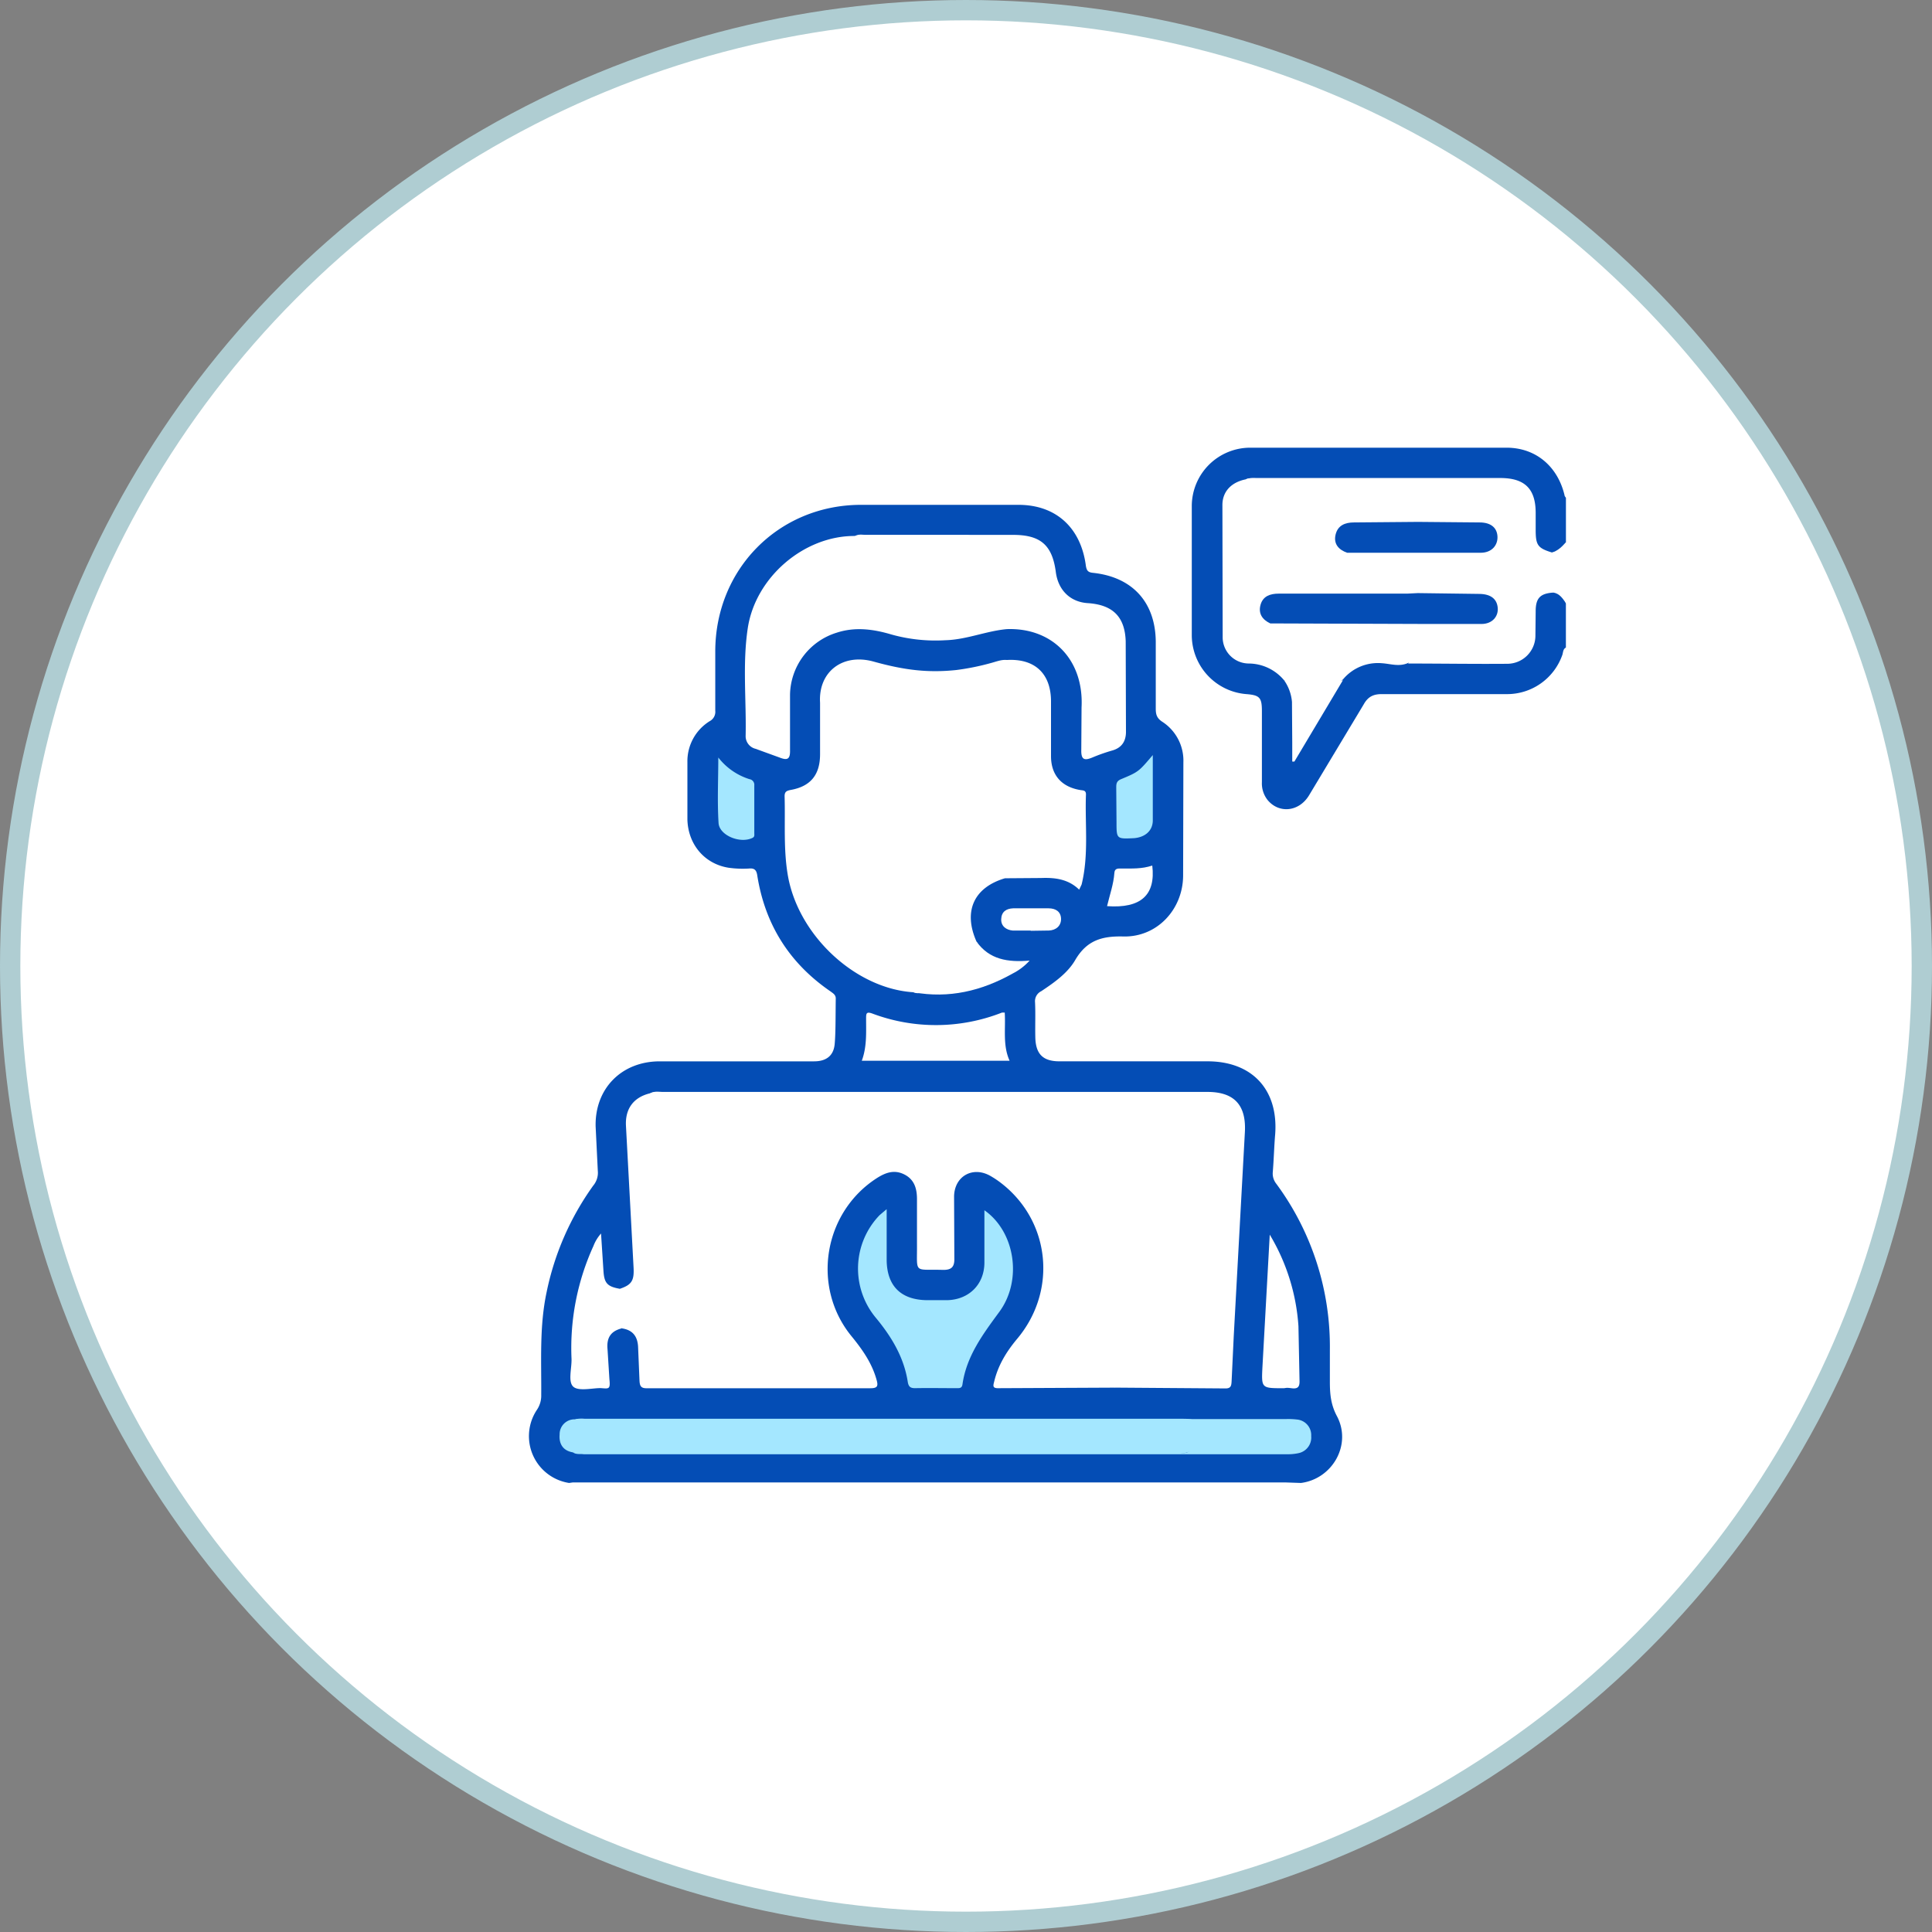 <svg xmlns="http://www.w3.org/2000/svg" xmlns:v="https://vecta.io/nano" width="95" height="95" fill="none"><rect width="100%" height="100%" fill="#808080" stroke="none"/><circle cx="47.5" cy="47.5" r="47" fill="#fff" stroke="#afcdd2"></circle><g clip-path="url(#A)"><path d="M77 31.841c-.16.08-.133.266-.186.386-.201.559-.57 1.042-1.056 1.383s-1.066.523-1.66.521h-6.164c-.426 0-.679.147-.879.506l-2.689 4.474c-.493.812-1.478.905-2.037.226a1.32 1.32 0 0 1-.279-.879V34.97c0-.666-.106-.786-.759-.839-.727-.056-1.405-.383-1.903-.915s-.778-1.232-.786-1.961v-6.378c.002-.379.078-.754.225-1.103s.361-.666.631-.932a2.88 2.88 0 0 1 .94-.618c.351-.142.727-.214 1.106-.21h12.607c1.424.013 2.489.932 2.822 2.344 0 .04.04.08.067.12v2.184c-.12.413-.413.586-.825.586-.639-.213-.799-.413-.812-1.079l-.013-1.145c-.036-.772-.435-1.225-1.198-1.358a3.5 3.5 0 0 0-.652-.04H61.97c-.215-.018-.432.005-.639.066-.772.253-1.105.666-1.105 1.452v5.886c.013.945.439 1.385 1.384 1.491.306.026.603.112.875.254s.513.336.709.572a2.25 2.25 0 0 1 .479 1.278v2.503l2.29-3.795c.439-.559 1.038-.786 1.717-.812s1.052-.013 1.584 0h4.46c1.171 0 1.624-.466 1.637-1.625-.016-.315-.011-.631.013-.945.067-.559.346-.826.932-.892s.586.28.692.626v2.157z" fill="#044db5"></path><g fill="#fff"><path d="M27.997 73c-.011-.025-.015-.053-.013-.08.2-.24.479-.187.746-.187h34.293c.319 0 .679-.08.945.187.002.027-.003.055-.013.08H27.997zM77 29.657c-.16-.226-.306-.466-.612-.519-.067-.04-.146-.093-.16-.173-.08-.599-.2-1.212.08-1.798.293-.08.492-.28.692-.506v2.996z"></path></g><path d="M63.967 72.92l-.785-.027H28.17l-.186.027a2.33 2.33 0 0 1-1.777-1.363 2.33 2.33 0 0 1 .193-2.232 1.24 1.24 0 0 0 .213-.732c.013-1.691-.093-3.382.266-5.06a13.68 13.68 0 0 1 2.29-5.233c.085-.101.148-.218.187-.343s.052-.258.039-.389l-.107-2.184c-.04-1.851 1.265-3.183 3.128-3.196h7.615c.586 0 .959-.266 1.012-.852s.04-1.491.053-2.237c0-.186-.133-.253-.253-.346-2.023-1.385-3.226-3.289-3.608-5.712-.04-.266-.146-.36-.413-.333a5.02 5.02 0 0 1-.998-.04c-1.171-.186-1.983-1.132-2.023-2.357v-2.836c-.008-.401.089-.797.28-1.15s.471-.649.811-.861a.52.52 0 0 0 .279-.519v-2.93c.013-4.021 3.089-7.151 7.096-7.191h7.814c1.85 0 3.075 1.132 3.315 3.009.04.226.106.306.333.333 1.944.2 3.088 1.438 3.102 3.396v3.289c0 .28.053.466.32.639.331.214.601.511.783.861s.27.742.255 1.136l-.013 5.579c-.013 1.651-1.278 3.023-2.942 2.983-1.065-.027-1.797.2-2.356 1.145-.373.653-1.038 1.119-1.677 1.545-.101.049-.184.127-.239.225s-.078.21-.067.321c.027.573 0 1.132.013 1.704.013.839.373 1.198 1.185 1.198h7.282c2.197 0 3.488 1.398 3.328 3.582-.053.626-.067 1.252-.12 1.891a.81.81 0 0 0 .173.546 13.48 13.48 0 0 1 2.636 8.176v1.545c0 .599.04 1.132.346 1.705.745 1.398-.213 3.089-1.771 3.289z" fill="#044db5"></path><g fill="#fff"><path d="M63.142 33.452c-.211-.255-.475-.461-.774-.604s-.625-.218-.956-.222a1.29 1.29 0 0 1-1.291-1.265l-.013-6.552c.013-.679.479-1.105 1.145-1.238.16-.08.319-.04.493-.04h7.082c.612 0 .785.12.959.706.142.445.151.922.027 1.372-.146.226-.399.2-.626.2h-2.569c-.346.027-.679.093-.759.493s.173.599.506.746c.785.146 1.571.04 2.356.053 1.171.027 1.171.013 1.171 1.198 0 .266.04.559-.106.812s-.479.173-.745.173h-5.565a3.02 3.02 0 0 0-.692.04c-.28.067-.546.173-.612.493s.093.533.373.679.453.093.692.093h5.804c.772 0 .945.186.812.945-.067.426-.16.866-.612 1.065s-.865.04-1.291.013c-.36-.032-.723.024-1.057.163s-.629.357-.86.636a.81.81 0 0 1-.413.146h-2.063c-.143-.01-.283-.046-.413-.107z"></path><path d="M69.239 32.626a2.44 2.44 0 0 0 .506-1.318c.027-.426-.093-.573-.546-.559h-6.217c-.173 0-.359.067-.519-.08.226-.24.519-.173.799-.173h9.079c.218.011.436.003.652-.027.117-.013.225-.066.306-.152s.128-.197.134-.314a.53.53 0 0 0-.32-.559c-.25-.097-.517-.142-.785-.133h-1.983c-.213 0-.426.013-.612-.146v-1.491c.013-.506-.106-.413-.426-.413h-2.529c-.186 0-.373.067-.532-.08.213-.226.493-.16.745-.16h5.365a3.01 3.01 0 0 0 .599-.027.55.55 0 0 0 .327-.161c.087-.089.141-.207.152-.331.027-.293-.12-.466-.373-.586a1.45 1.45 0 0 0-.586-.08h-2.09c-.226 0-.466.027-.652-.16-.027-.493.08-.985-.106-1.478s-.373-.626-.865-.613h-7.508c.186-.107.386-.08.586-.08h11.928c1.211 0 1.744.533 1.744 1.718v.839c0 .746.106.892.799 1.105.027.666-.12 1.332.08 1.971-.652.04-.879.266-.879.919l-.013 1.198c0 .183-.036.364-.107.533s-.174.322-.304.451a1.38 1.38 0 0 1-.454.299c-.17.069-.351.103-.534.102-1.624.013-3.248-.013-4.859-.013zm-6.097.826h2.889l-2.383 3.995h-.106v-.945l-.013-1.984c-.031-.383-.165-.751-.386-1.065zm-8.347 34.781l-5.724.027c-.266 0-.24-.12-.186-.32.186-.786.586-1.451 1.105-2.077 2.05-2.41 1.651-5.926-.879-7.776-.133-.096-.27-.185-.413-.266-.865-.493-1.77.013-1.784 1.012l.013 3.036c.013.439-.147.586-.586.573-1.438-.04-1.238.213-1.251-1.278v-2.197c0-.506-.12-.959-.612-1.212s-.919-.106-1.358.173c-2.636 1.691-3.235 5.366-1.238 7.79.532.653.999 1.318 1.225 2.144.08.293.04.4-.306.4H31.844c-.32.013-.386-.093-.399-.386l-.067-1.598c-.013-.533-.24-.879-.799-.959a2.46 2.46 0 0 1-.106-1.944c.599-.2.719-.413.679-1.079l-.373-6.951c-.04-.852.399-1.398 1.185-1.585.16-.08.333-.04.493-.04h21.992c.666 0 .799.093 1.025.706a2.28 2.28 0 0 1 .16 1.025l-.253 4.274-.226 4.461-.213 3.622c-.008.153-.059.3-.146.426zm-5.379-25.047c-1.531.453-2.063 1.625-1.398 3.116.107.16 0 .28-.093.399-.652.892-1.544 1.505-2.489 2.037a.52.52 0 0 1-.519.053c-2.822-.173-5.618-2.743-6.164-5.673-.24-1.318-.133-2.65-.173-3.968 0-.226.106-.266.293-.306.985-.173 1.451-.746 1.451-1.758v-2.53c-.093-1.518 1.105-2.45 2.636-2.024s2.689.559 4.074.413a12.05 12.05 0 0 0 1.704-.346c.253-.067.506-.173.772-.146s.146.333.16.519l.107 3.875v4.527a11 11 0 0 1-.12 1.332.66.66 0 0 1-.068.265.65.65 0 0 1-.171.214z"></path><path d="M54.795 68.233l.293-5.193.08-1.984c.107-.972.04-1.957.133-2.916s.013-1.558.173-2.317a2.85 2.85 0 0 0-.12-1.332c-.173-.493-.426-.746-1.038-.746l-21.992.027h-.359c.2-.133.426-.08.639-.08h26.771c1.331 0 1.917.666 1.837 1.997l-.546 10-.106 2.237c-.013.2-.027.346-.293.346l-5.471-.04zM49.51 30.935c-1.025.093-1.984.519-3.022.546-.892.054-1.788-.04-2.649-.28-.892-.266-1.784-.386-2.689-.093a3.25 3.25 0 0 0-2.303 3.049v2.73c.013.466-.146.506-.519.36l-1.172-.426a.64.64 0 0 1-.492-.613c.04-1.784-.16-3.569.106-5.326.386-2.517 2.782-4.541 5.258-4.527.719-.08 1.451-.027 2.17-.04h3.235c.156-.014.312.015.453.083s.26.173.346.303a7.83 7.83 0 0 1 1.411 3.675c.013.186.027.399-.133.559z"></path></g><path d="M28.17 71.415c-.493-.08-.692-.426-.652-.879a.73.73 0 0 1 .214-.531.73.73 0 0 1 .531-.214c.162-.035.328-.044.493-.027h29.367c.652 0 .706.053.719.692s-.16.999-.759.999H28.516a.77.77 0 0 1-.346-.04z" fill="#a4e7ff"></path><g fill="#fff"><path d="M49.51 30.935c-.013-1.638-.599-3.063-1.544-4.354-.173-.24-.399-.213-.626-.213h-5.312c.173-.12.386-.067.572-.067h7.215c1.358 0 1.93.506 2.103 1.838.12.892.719 1.465 1.571 1.518 1.211.08 1.824.652 1.864 1.878l.013 4.487c-.013.439-.213.746-.666.879a8.62 8.62 0 0 0-.985.346c-.386.16-.559.12-.546-.373l.013-2.091c.12-2.344-1.438-3.928-3.674-3.848zm-.093 12.251a6.58 6.58 0 0 0 .186-1.518l-.013-6.991-.08-2.224c1.371-.08 2.17.666 2.17 2.037v2.69c0 .906.493 1.505 1.425 1.665.146.027.306 0 .293.24-.053 1.465.146 2.943-.213 4.408l-.12.253c-.533-.519-1.185-.599-1.864-.573l-1.784.013z"></path></g><g fill="#a4e7ff"><path d="M43.599 59.458v2.503c.013 1.278.706 1.957 1.984 1.971h.998c1.052-.027 1.81-.759 1.824-1.824v-2.597c1.504 1.052 1.877 3.422.745 4.98-.812 1.105-1.624 2.184-1.824 3.582-.027.2-.16.186-.293.186-.679 0-1.358-.013-2.037 0-.226 0-.319-.067-.359-.306-.186-1.212-.799-2.224-1.571-3.156a3.78 3.78 0 0 1 .187-5.047l.346-.293zM28.17 71.415h29.607c.279 0 .639.16.799-.213s.093-.812.08-1.225c-.013-.12-.133-.133-.24-.133h-29.46l-.692-.027c.173-.08.359-.04.532-.04h34.466c.182-.004.365.005.546.027a.77.77 0 0 1 .666.812c.017.192-.037.384-.153.539s-.284.262-.473.3c-.175.037-.354.055-.532.053H28.702c-.173-.027-.359.027-.533-.093z"></path></g><g fill="#fff"><path d="M49.404 49.79c.053.799-.107 1.598.24 2.37h-7.269c.253-.679.213-1.371.213-2.064 0-.253 0-.373.319-.253a8.89 8.89 0 0 0 6.363-.053h.133zM30.473 63.373l.106 1.944c-.546.133-.759.466-.706 1.025l.093 1.478c.053.493-.027.466-.386.439s-1.105.173-1.384-.067-.08-.892-.093-1.372a12.08 12.08 0 0 1 1.078-5.553 2 2 0 0 1 .373-.613l.12 1.851c.04.586.186.759.799.866zm31.963-2.663a10.03 10.03 0 0 1 1.411 4.501l.053 2.677c.013.333-.107.413-.399.373s-.266 0-.399 0c-1.078 0-1.078 0-1.025-1.052l.359-6.498z"></path></g><g fill="#a4e7ff"><path d="M56.685 37.127v3.236c-.013.506-.399.812-.932.852-.852.04-.852.04-.852-.799l-.013-1.691c0-.186.013-.32.24-.413.865-.36.865-.373 1.558-1.185zm-21.366.12a3.13 3.13 0 0 0 1.531 1.065.28.28 0 0 1 .24.306v2.344c0 .093.027.186-.093.24-.599.293-1.624-.12-1.664-.732-.066-1.079-.013-2.144-.013-3.222z"></path></g><g fill="#fff"><path d="M44.917 48.792c.666-.107 1.131-.559 1.651-.932s1.132-.879 1.451-1.558c.626.879 1.531 1.025 2.609.932-.238.263-.522.48-.839.639-1.518.852-3.129 1.238-4.872.919zm9.519-4.235c.133-.559.32-1.079.359-1.625.013-.24.173-.226.346-.226.506 0 1.012.027 1.518-.146.173 1.451-.559 2.117-2.223 1.997zm-3.754 1.199h-.892c-.293-.027-.572-.2-.559-.559s.24-.519.586-.533h1.744c.346 0 .599.16.612.506s-.24.573-.599.586l-.892.013v-.013z"></path></g><g fill="#044db5"><path d="M69.732 29.164l3.035.04c.546.013.839.253.879.679s-.266.799-.799.799h-2.583l-7.801-.027c-.399-.186-.599-.493-.479-.919s.479-.546.892-.546h6.31l.546-.027zm0-3.502l3.022.027c.546 0 .852.253.879.679s-.266.812-.825.812h-6.563c-.426-.146-.679-.439-.572-.892s.466-.599.905-.599l3.155-.027z"></path></g><path d="M63.102 27.18c-.812 0-1.158-.226-1.145-.759s.346-.732 1.172-.732h.293c.492.027.825.346.812.772s-.333.706-.839.719h-.293z" fill="#fff"></path></g><defs><clipPath id="A"><path fill="#fff" transform="translate(26 22)" d="M0 0h51v51H0z"></path></clipPath></defs></svg>